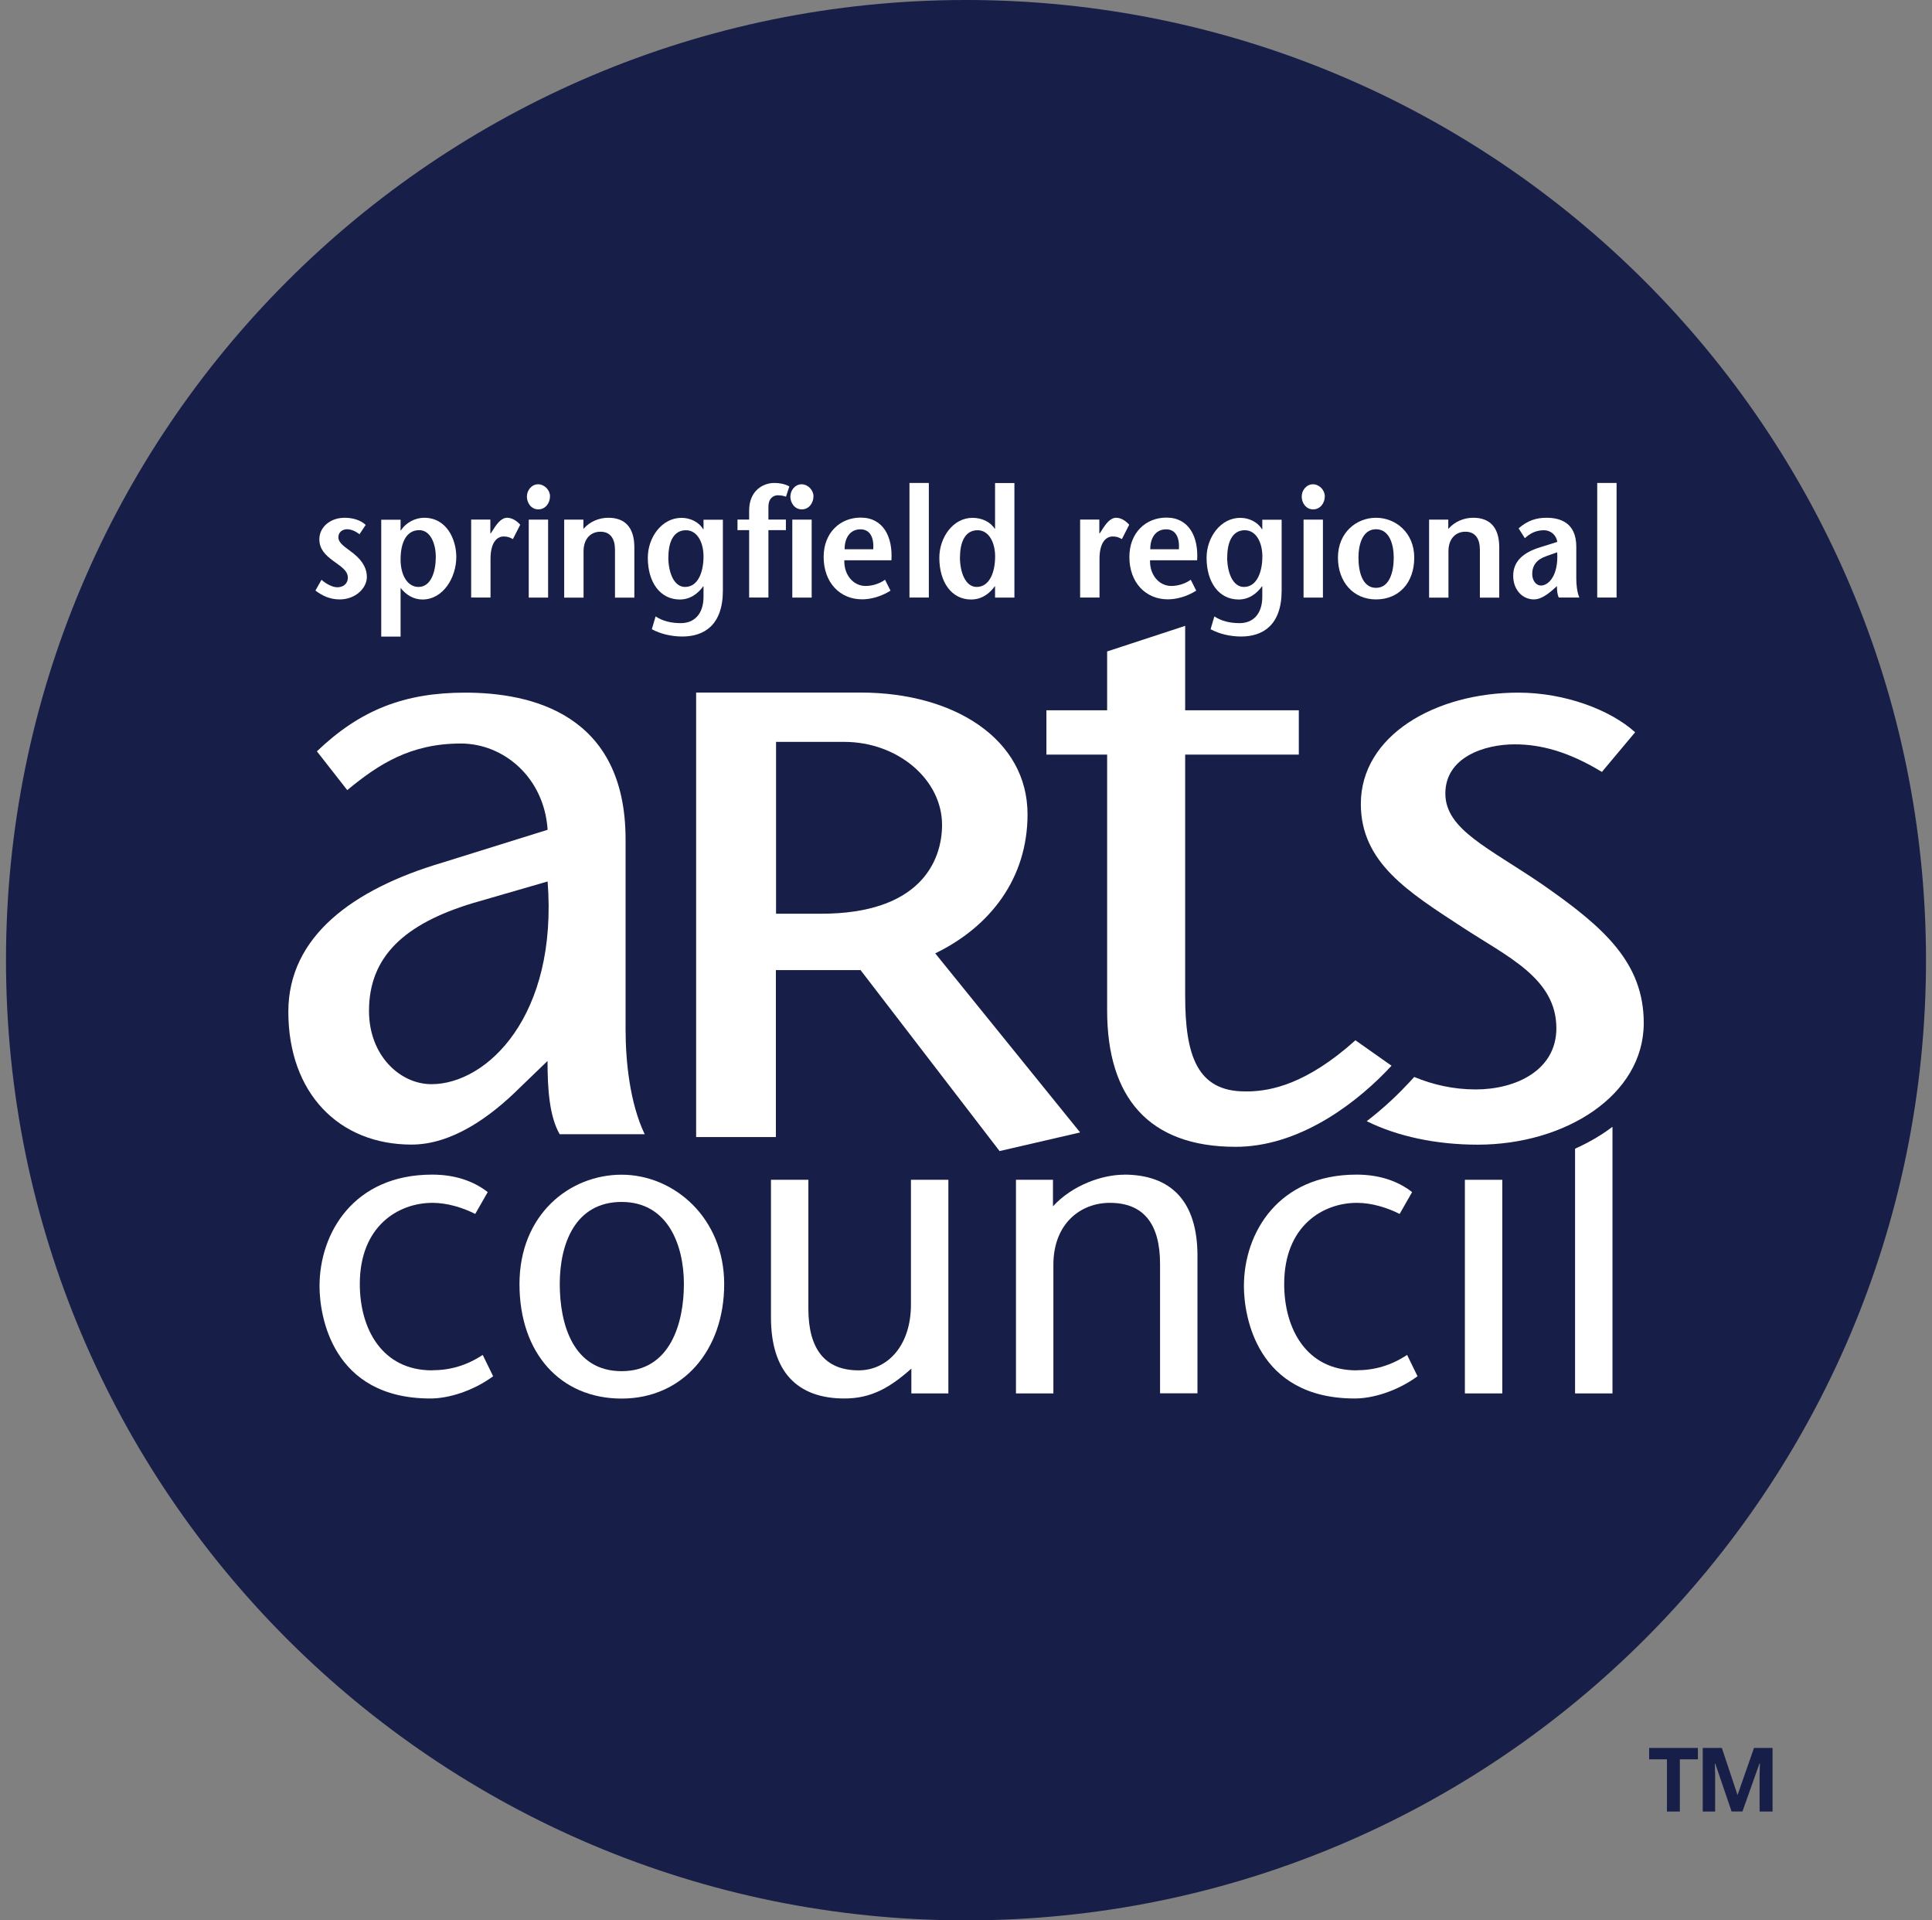 <svg width="161" height="160" viewBox="0 0 161 160" fill="none" xmlns="http://www.w3.org/2000/svg">
<rect x="0" y="0" width="161" height="160" fill="#808080" stroke="none"/>
<g id="Layer_1" clip-path="url(#clip0_494_693)">
<g id="Group">
<path id="Vector" d="M80.5 160C124.683 160 160.5 124.183 160.5 80C160.5 35.817 124.683 0 80.5 0C36.317 0 0.5 35.817 0.5 80C0.5 124.183 36.317 160 80.5 160Z" fill="#171E47"/>
<g id="Group_2">
<g id="Group_3">
<path id="Vector_2" d="M29.956 44.513C29.594 44.226 29.218 44.096 28.924 44.096C28.562 44.096 28.199 44.315 28.199 44.759C28.199 45.279 28.78 45.58 29.457 46.113C30.319 46.804 30.572 47.474 30.572 48.075C30.572 48.985 29.642 49.942 28.309 49.942C27.474 49.942 26.852 49.628 26.285 49.204L26.791 48.308C27.153 48.622 27.673 48.93 28.11 48.93C28.568 48.93 28.985 48.67 28.985 48.123C28.985 47.515 28.357 47.173 27.775 46.735C27.085 46.229 26.613 45.737 26.613 44.93C26.613 43.904 27.536 43.139 28.719 43.139C29.382 43.139 30.038 43.323 30.476 43.733L29.956 44.513Z" fill="white"/>
<path id="Vector_3" d="M33.382 44.192H33.41C33.834 43.528 34.62 43.139 35.345 43.139C37.245 43.139 38.025 44.971 38.025 46.4C38.025 48.116 36.938 49.949 35.201 49.949C34.463 49.949 33.834 49.559 33.382 48.985V53.039H31.769V43.303H33.382V44.199V44.192ZM33.382 46.619C33.382 47.98 33.998 48.903 34.873 48.903C35.953 48.903 36.316 47.549 36.316 46.407C36.316 45.265 35.857 44.171 34.934 44.171C33.916 44.171 33.382 45.122 33.382 46.612V46.619Z" fill="white"/>
<path id="Vector_4" d="M40.87 44.438H40.897L41.225 43.932C41.416 43.658 41.772 43.139 42.264 43.139C42.627 43.139 43.017 43.344 43.352 43.72L42.743 44.916C42.476 44.773 42.305 44.698 41.977 44.698C41.423 44.698 40.876 45.176 40.876 46.578V49.785H39.263V43.289H40.863V44.431L40.87 44.438Z" fill="white"/>
<path id="Vector_5" d="M43.912 41.347C43.912 40.855 44.302 40.349 44.842 40.349C45.382 40.349 45.834 40.841 45.834 41.347C45.834 41.908 45.457 42.441 44.862 42.441C44.268 42.441 43.905 41.908 43.905 41.347H43.912ZM45.676 43.296V49.791H44.062V43.296H45.676Z" fill="white"/>
<path id="Vector_6" d="M48.623 44.062C49.17 43.44 49.929 43.139 50.695 43.139C52.11 43.139 52.862 43.973 52.862 45.607V49.792H51.249V45.805C51.249 44.896 50.873 44.301 50.038 44.301C49.252 44.301 48.63 44.862 48.63 45.922V49.792H47.016V43.296H48.616V44.062H48.623Z" fill="white"/>
<path id="Vector_7" d="M60.24 49.204C60.24 52.089 58.668 53.033 56.862 53.033C55.953 53.033 55.03 52.814 54.319 52.424L54.633 51.358C55.228 51.747 55.919 51.918 56.739 51.918C57.806 51.918 58.627 51.214 58.627 49.71V48.855H58.599C58.203 49.402 57.567 49.949 56.651 49.949C55.037 49.949 53.984 48.547 53.984 46.469C53.984 44.78 55.146 43.145 56.794 43.145C57.533 43.145 58.257 43.508 58.599 44.096H58.627V43.303H60.24V49.211V49.204ZM55.693 46.421C55.693 47.679 56.151 48.903 57.088 48.903C58.169 48.903 58.627 47.658 58.627 46.359C58.627 45.231 58.127 44.178 57.163 44.178C56.124 44.178 55.7 45.163 55.7 46.428L55.693 46.421Z" fill="white"/>
<path id="Vector_8" d="M62.428 49.785V44.171H61.458V43.289H62.428V42.55C62.428 40.848 63.618 40.239 64.521 40.239C64.883 40.239 65.355 40.294 65.779 40.526L65.499 41.381C65.28 41.306 65.04 41.265 64.808 41.265C64.555 41.265 64.035 41.422 64.035 42.236V43.289H65.492V44.171H64.035V49.785H62.422H62.428Z" fill="white"/>
<path id="Vector_9" d="M65.868 41.347C65.868 40.855 66.257 40.349 66.798 40.349C67.338 40.349 67.789 40.841 67.789 41.347C67.789 41.908 67.413 42.441 66.818 42.441C66.223 42.441 65.861 41.908 65.861 41.347H65.868ZM67.639 43.296V49.791H66.025V43.296H67.639Z" fill="white"/>
<path id="Vector_10" d="M70.36 46.694C70.326 47.918 71.126 48.821 72.131 48.821C72.726 48.821 73.355 48.602 73.751 48.301L74.209 49.211C73.389 49.73 72.527 49.935 71.837 49.935C70.004 49.935 68.637 48.547 68.637 46.4C68.637 44.404 69.991 43.125 71.727 43.125C73.615 43.125 74.408 44.745 74.285 46.681H70.36V46.694ZM72.773 45.764C72.835 44.78 72.507 44.103 71.707 44.103C70.784 44.103 70.374 44.896 70.387 45.764H72.773Z" fill="white"/>
<path id="Vector_11" d="M75.789 49.785V40.239H77.403V49.785H75.789Z" fill="white"/>
<path id="Vector_12" d="M82.921 48.855H82.893C82.497 49.402 81.861 49.949 80.917 49.949C79.331 49.949 78.278 48.547 78.278 46.468C78.278 44.779 79.42 43.145 81.04 43.145C81.827 43.145 82.531 43.48 82.893 44.055H82.921V40.246H84.534V49.791H82.921V48.855ZM79.994 46.42C79.994 47.679 80.452 48.903 81.389 48.903C82.469 48.903 82.927 47.658 82.927 46.359C82.927 45.231 82.428 44.178 81.464 44.178C80.425 44.178 80.001 45.162 80.001 46.427L79.994 46.42Z" fill="white"/>
<path id="Vector_13" d="M91.618 44.438H91.645L91.974 43.932C92.165 43.658 92.521 43.139 93.013 43.139C93.375 43.139 93.765 43.344 94.1 43.72L93.492 44.916C93.225 44.773 93.054 44.698 92.726 44.698C92.172 44.698 91.625 45.176 91.625 46.578V49.785H90.011V43.289H91.611V44.431L91.618 44.438Z" fill="white"/>
<path id="Vector_14" d="M95.837 46.694C95.803 47.918 96.603 48.821 97.608 48.821C98.203 48.821 98.832 48.602 99.228 48.301L99.686 49.211C98.866 49.73 98.004 49.935 97.314 49.935C95.481 49.935 94.114 48.547 94.114 46.4C94.114 44.404 95.468 43.125 97.204 43.125C99.091 43.125 99.885 44.745 99.762 46.681H95.837V46.694ZM98.244 45.764C98.305 44.78 97.977 44.103 97.177 44.103C96.254 44.103 95.844 44.896 95.857 45.764H98.244Z" fill="white"/>
<path id="Vector_15" d="M106.804 49.204C106.804 52.089 105.232 53.033 103.426 53.033C102.517 53.033 101.594 52.814 100.883 52.424L101.197 51.358C101.792 51.747 102.483 51.918 103.303 51.918C104.37 51.918 105.191 51.214 105.191 49.71V48.855H105.163C104.767 49.402 104.131 49.949 103.215 49.949C101.601 49.949 100.548 48.547 100.548 46.469C100.548 44.78 101.71 43.145 103.358 43.145C104.097 43.145 104.821 43.508 105.163 44.096H105.191V43.303H106.804V49.211V49.204ZM102.264 46.421C102.264 47.679 102.722 48.903 103.659 48.903C104.739 48.903 105.197 47.658 105.197 46.359C105.197 45.231 104.698 44.178 103.734 44.178C102.695 44.178 102.271 45.163 102.271 46.428L102.264 46.421Z" fill="white"/>
<path id="Vector_16" d="M108.479 41.347C108.479 40.855 108.869 40.349 109.409 40.349C109.95 40.349 110.401 40.841 110.401 41.347C110.401 41.908 110.025 42.441 109.43 42.441C108.835 42.441 108.473 41.908 108.473 41.347H108.479ZM110.244 43.296V49.791H108.63V43.296H110.244Z" fill="white"/>
<path id="Vector_17" d="M111.495 46.462C111.495 44.356 113.047 43.139 114.668 43.139C116.288 43.139 117.854 44.363 117.854 46.462C117.854 48.561 116.569 49.942 114.668 49.942C112.767 49.942 111.495 48.472 111.495 46.462ZM116.145 46.462C116.145 45.381 115.796 44.096 114.668 44.096C113.54 44.096 113.205 45.381 113.205 46.462C113.205 47.604 113.519 48.978 114.668 48.978C115.816 48.978 116.145 47.604 116.145 46.462Z" fill="white"/>
<path id="Vector_18" d="M120.698 44.062C121.245 43.44 122.004 43.139 122.77 43.139C124.185 43.139 124.937 43.973 124.937 45.607V49.792H123.324V45.805C123.324 44.896 122.948 44.301 122.114 44.301C121.327 44.301 120.705 44.862 120.705 45.922V49.792H119.091V43.296H120.691V44.062H120.698Z" fill="white"/>
<path id="Vector_19" d="M129.382 49.163C128.931 49.539 128.391 49.942 127.83 49.942C126.886 49.942 126.1 49.163 126.1 47.966C126.1 46.769 126.934 46.031 128.343 45.6L129.772 45.149C129.69 44.554 129.191 44.178 128.671 44.178C127.98 44.178 127.495 44.452 127.071 44.841L126.551 44.021C127.304 43.358 128.042 43.139 128.876 43.139C129.991 43.139 131.358 43.528 131.358 45.552V48.199C131.358 48.718 131.42 49.327 131.611 49.785H129.902C129.779 49.566 129.745 49.19 129.745 48.834L129.382 49.156V49.163ZM128.876 46.332C128.09 46.592 127.686 47.084 127.686 47.822C127.686 48.397 128.028 48.786 128.411 48.786C129.054 48.786 129.888 47.932 129.765 46.017L128.869 46.332H128.876Z" fill="white"/>
<path id="Vector_20" d="M133.102 49.785V40.239H134.715V49.785H133.102Z" fill="white"/>
</g>
<g id="Group_4">
<path id="Vector_21" d="M43.324 90.618C40.794 93.135 37.615 95.364 34.292 95.364C28.22 95.364 24.028 91.049 24.028 84.294C24.028 78.044 29.375 74.085 36.89 71.863L45.635 69.135C45.348 64.752 41.95 61.948 38.408 61.948C34.216 61.948 31.543 63.671 28.938 65.832L26.408 62.598C30.018 59.145 33.703 57.709 38.763 57.709C44.186 57.709 52.131 59.432 52.131 69.928V85.736C52.131 88.465 52.493 91.918 53.724 94.502H46.64C45.772 92.991 45.628 90.694 45.628 88.396L43.317 90.625L43.324 90.618ZM39.42 75.241C33.71 76.964 30.75 79.699 30.75 84.225C30.75 87.965 33.355 90.331 35.953 90.331C40.575 90.331 46.504 84.656 45.635 73.442L39.42 75.241Z" fill="white"/>
<path id="Vector_22" d="M58.025 57.702H71.721C79.529 57.702 85.628 61.593 85.628 67.849C85.628 73.176 82.531 77.203 77.936 79.432L90.011 94.352L83.297 95.904L71.714 80.827H64.657V94.735H58.011V57.695L58.025 57.702ZM64.664 76.129H68.432C76.65 76.129 78.504 71.774 78.504 68.724C78.504 64.943 74.804 61.812 70.353 61.812H64.671V76.129H64.664Z" fill="white"/>
<path id="Vector_23" d="M115.96 88.793L112.952 86.674C108.842 90.366 105.868 90.885 104.111 90.933C103.987 90.933 103.871 90.933 103.748 90.933C99.775 90.933 98.764 87.952 98.764 82.974V62.872H108.234V59.179H98.764V52.144L92.261 54.277V59.179H87.201V62.872H92.261V84.185C92.261 91.432 95.728 95.549 102.955 95.549C103.112 95.549 103.263 95.549 103.42 95.542C108.671 95.337 113.3 91.679 115.967 88.786L115.96 88.793Z" fill="white"/>
<path id="Vector_24" d="M128.589 73.73C124.083 70.639 120.446 69.128 120.446 66.112C120.446 63.097 123.687 62.017 126.217 62.017C128.35 62.017 130.647 62.591 133.492 64.314L136.261 61.011C134.203 59.145 130.408 57.709 126.531 57.709C119.57 57.709 113.403 61.306 113.403 66.981C113.403 71.87 117.355 74.311 121.868 77.258C125.587 79.699 129.697 81.497 129.697 85.668C129.697 89.189 126.299 90.769 122.975 90.769C121.136 90.769 119.413 90.379 117.854 89.73L117.451 90.167C116.705 90.974 115.481 92.198 113.895 93.415C116.459 94.687 119.707 95.371 123.14 95.371C130.415 95.371 136.979 91.275 136.979 85.237C136.979 80.205 133.656 77.258 128.596 73.736L128.589 73.73Z" fill="white"/>
</g>
<g id="Group_5">
<path id="Vector_25" d="M51.802 97.873C47.44 97.873 43.29 101.217 43.29 106.988C43.29 112.759 46.715 116.526 51.802 116.526C56.889 116.526 60.349 112.506 60.349 106.988C60.349 101.47 56.165 97.873 51.802 97.873ZM51.802 114.242C47.755 114.242 46.647 110.324 46.647 106.981C46.647 103.637 47.925 100.143 51.802 100.143C55.679 100.143 56.992 103.774 56.992 106.981C56.992 110.188 55.884 114.242 51.802 114.242Z" fill="white"/>
<path id="Vector_26" d="M75.912 108.69C75.912 112.143 73.936 114.174 71.55 114.174C68.746 114.174 67.365 112.396 67.365 109.046V98.297H64.247V109.757C64.247 114.242 66.394 116.519 70.374 116.519C72.623 116.519 74.182 115.596 75.946 114.03V116.095H79.03V98.297H75.912V108.69Z" fill="white"/>
<path id="Vector_27" d="M36.008 114.174C31.816 114.174 29.984 110.687 29.984 106.981C29.984 102.14 33.204 100.218 36.042 100.218C37.321 100.218 38.606 100.642 39.604 101.141L40.644 99.323C39.365 98.324 37.772 97.866 36.008 97.866C29.498 97.866 26.627 102.707 26.627 107.159C26.627 109.613 27.666 116.519 35.871 116.519C37.361 116.519 39.399 115.911 41.095 114.666L40.227 112.888C38.88 113.777 37.491 114.167 36.001 114.167L36.008 114.174Z" fill="white"/>
<path id="Vector_28" d="M125.191 98.297H122.073V116.095H125.191V98.297Z" fill="white"/>
<path id="Vector_29" d="M113.04 114.174C108.849 114.174 107.016 110.687 107.016 106.981C107.016 102.14 110.237 100.218 113.075 100.218C114.353 100.218 115.639 100.642 116.637 101.141L117.676 99.323C116.398 98.324 114.804 97.866 113.04 97.866C106.531 97.866 103.659 102.707 103.659 107.159C103.659 109.613 104.698 116.519 112.904 116.519C114.394 116.519 116.432 115.911 118.128 114.666L117.259 112.888C115.912 113.777 114.524 114.167 113.034 114.167L113.04 114.174Z" fill="white"/>
<path id="Vector_30" d="M93.669 97.873C91.871 97.873 89.375 98.728 87.748 100.506V98.297H84.664V116.095H87.782V105.381C87.782 101.962 90.032 100.218 92.486 100.218C95.29 100.218 96.671 101.962 96.671 105.306V116.088H99.789V104.629C99.789 100.143 97.642 97.866 93.662 97.866L93.669 97.873Z" fill="white"/>
<path id="Vector_31" d="M131.255 95.706V116.095H134.373V93.88C133.45 94.584 132.397 95.193 131.255 95.706Z" fill="white"/>
</g>
</g>
</g>
<path id="Vector_32" d="M139.987 150.933H138.913V146.584H137.43V145.634H141.491V146.584H139.987V150.933ZM144.301 150.933L142.941 146.947H142.9L142.927 147.822V150.933H141.895V145.634H143.488L144.794 149.559L146.168 145.634H147.713V150.933H146.633V147.89L146.66 146.94H146.619L145.204 150.926H144.308L144.301 150.933Z" fill="#171E47"/>
</g>
<defs>
<clipPath id="clip0_494_693">
<rect width="160" height="160" fill="white" transform="translate(0.5)"/>
</clipPath>
</defs>
</svg>
